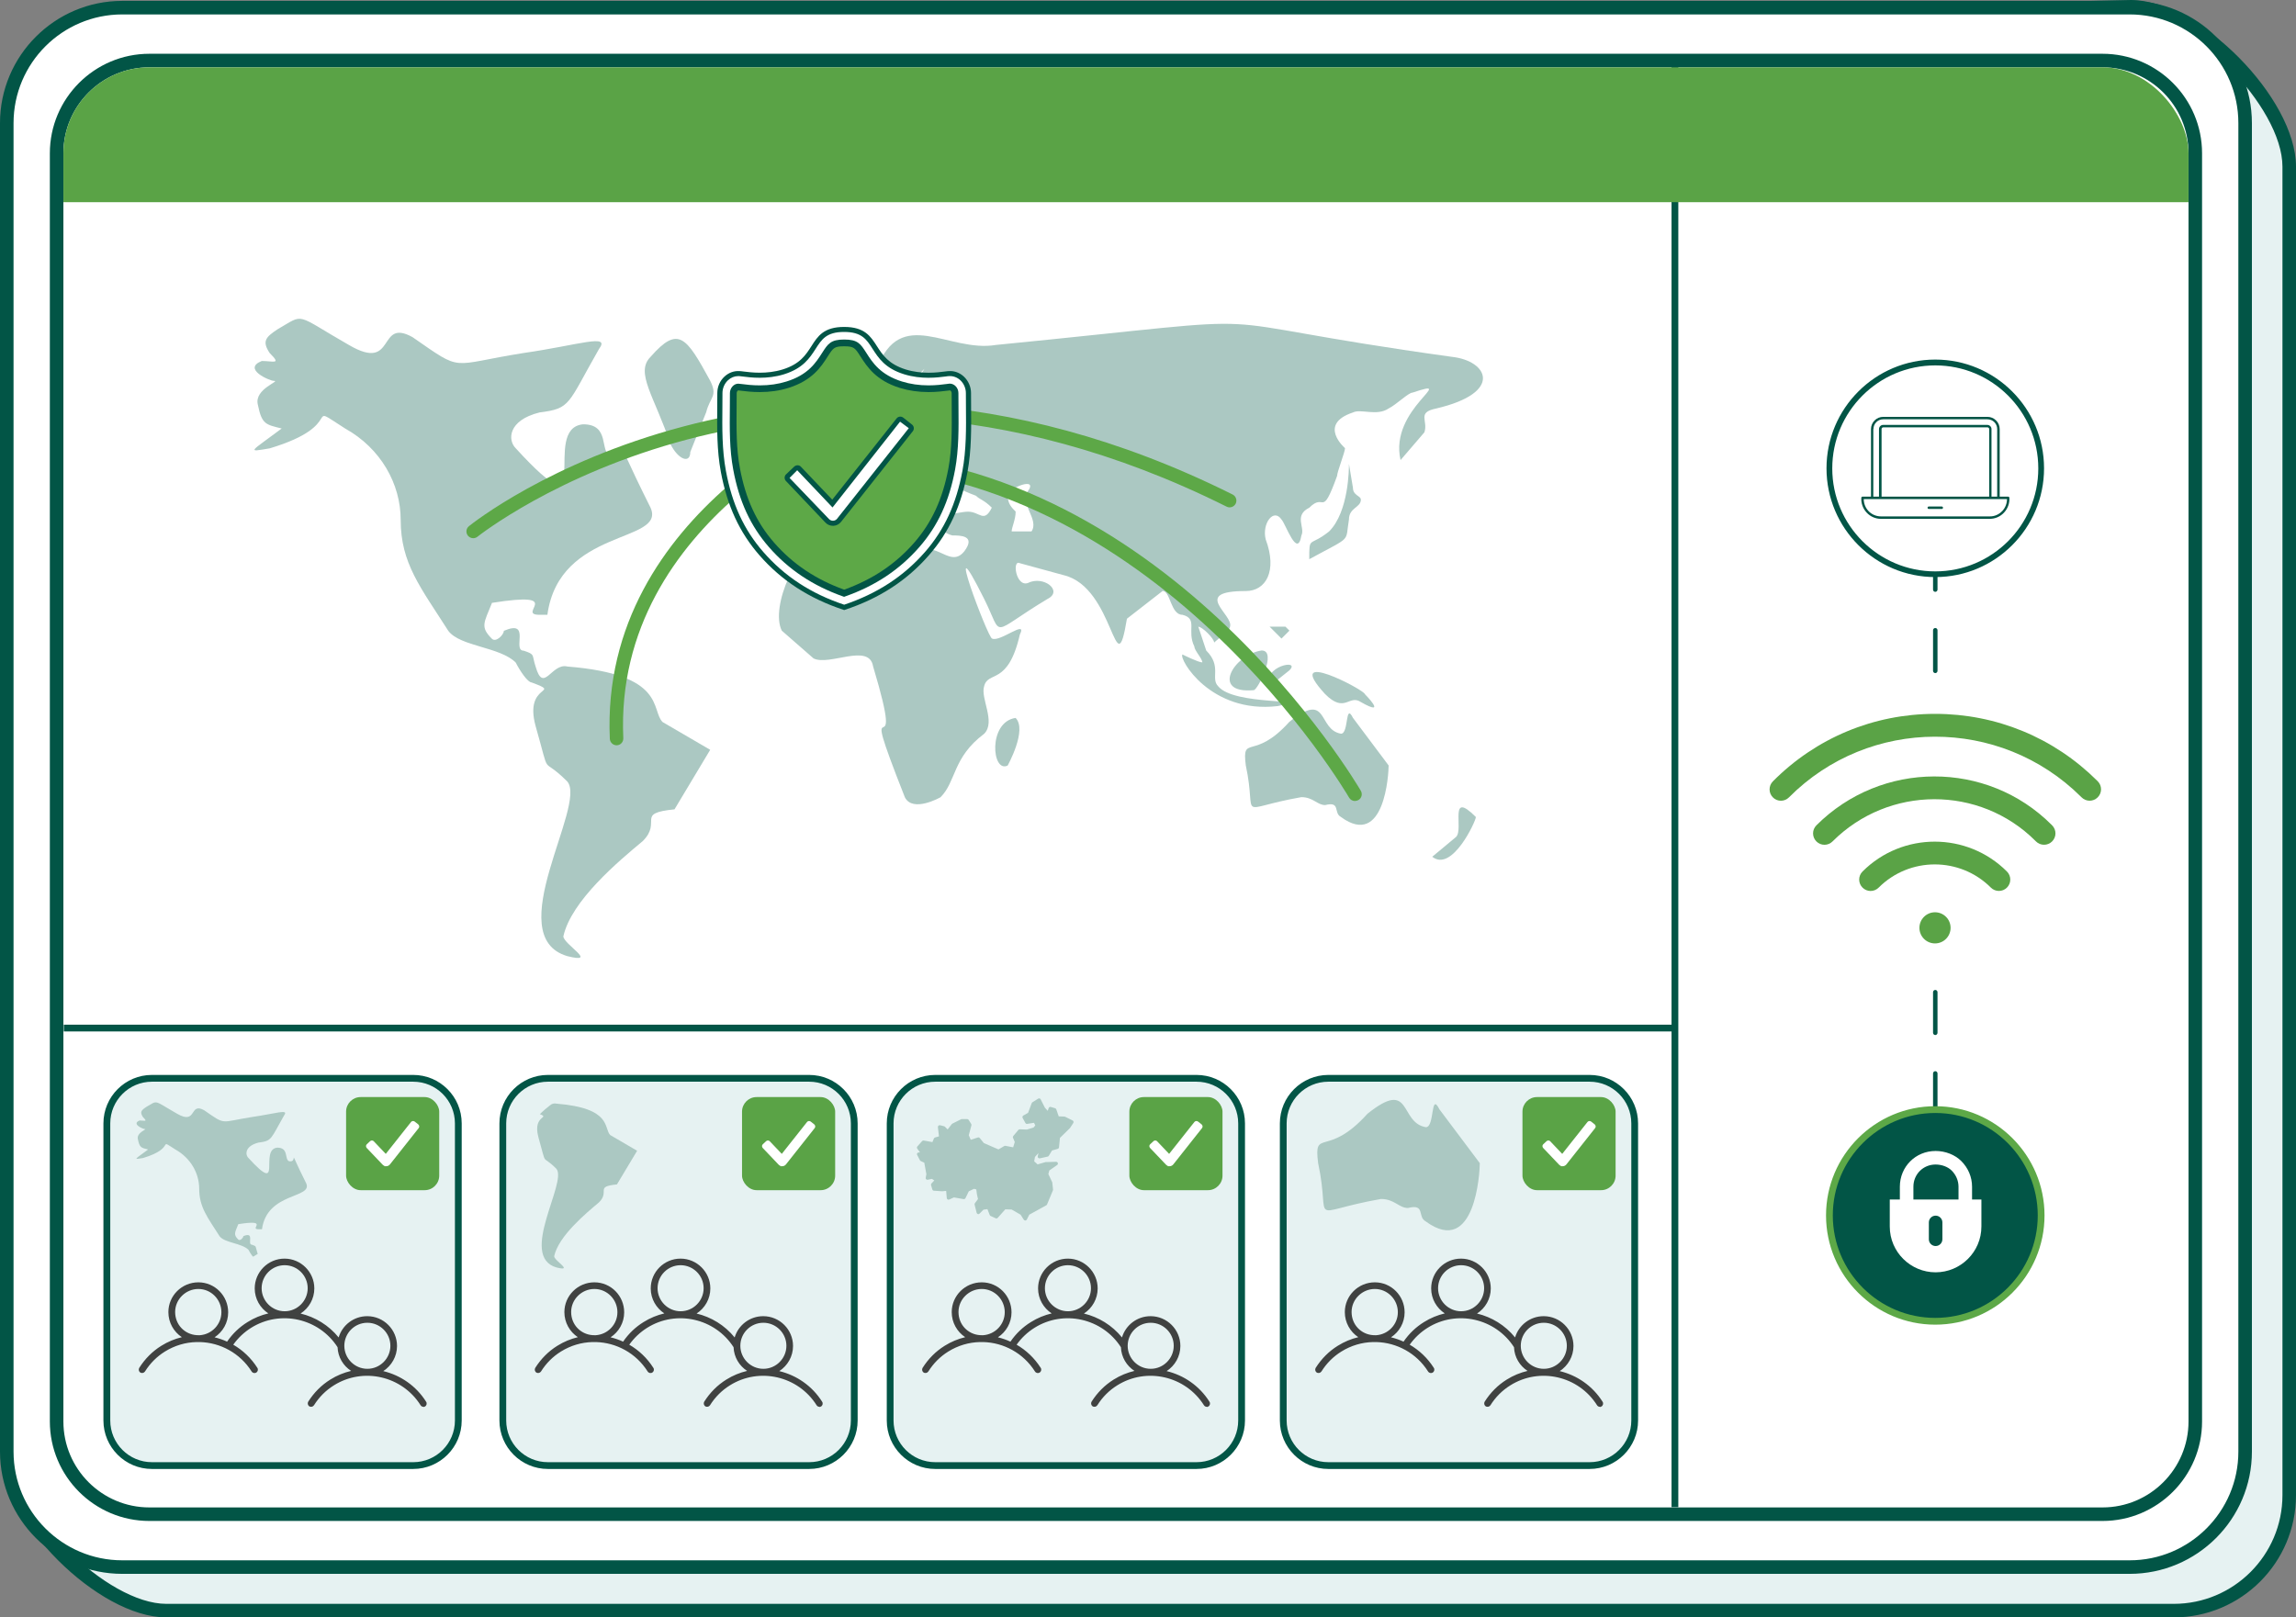 <?xml version="1.0" encoding="UTF-8"?> <svg xmlns="http://www.w3.org/2000/svg" xmlns:xlink="http://www.w3.org/1999/xlink" id="Layer_2" viewBox="0 0 339 238.85"><rect x="0" y="0" width="339" height="238.85" fill="#808080" stroke="none"/><defs><style>.cls-1{fill:none;}.cls-2{clip-path:url(#clippath);}.cls-3{fill:#025546;}.cls-4{fill:#e6f2f2;}.cls-5{fill:#fff;}.cls-6,.cls-7{fill:#abc8c2;}.cls-8{fill:#404241;}.cls-9{fill:#5aa346;}.cls-10{fill:#5da847;}.cls-11{clip-path:url(#clippath-1);}.cls-12{clip-path:url(#clippath-2);}.cls-7{fill-rule:evenodd;}</style><clipPath id="clippath"><rect class="cls-1" x="9.36" y="9.94" width="313.77" height="212.68" rx="12.7" ry="12.7"></rect></clipPath><clipPath id="clippath-1"><ellipse class="cls-1" cx="91.6" cy="175.33" rx="16.52" ry="15.56"></ellipse></clipPath><clipPath id="clippath-2"><ellipse class="cls-1" cx="28.69" cy="171.1" rx="17.16" ry="16.79"></ellipse></clipPath></defs><g id="Layer_1-2"><g><g><path class="cls-4" d="M320.95,237.85H24.56c-9.42,0-23.41-13.91-23.41-23.33L7.51,24.61C7.51,15.19,15.14,7.56,24.56,7.56L314.66,1c9.42,0,23.34,14.19,23.34,23.61V220.8c0,9.42-7.64,17.05-17.05,17.05Z"></path><path class="cls-3" d="M320.95,238.85H24.56c-10.04,0-24.41-14.33-24.41-24.33L6.51,24.58c0-9.92,8.1-18.02,18.05-18.02L314.63,0c10.03,0,24.37,14.49,24.37,24.61V220.8c0,9.96-8.1,18.05-18.05,18.05ZM314.66,2L24.58,8.56c-8.87,0-16.08,7.2-16.08,16.05L2.15,214.55c0,8.73,13.61,22.3,22.41,22.3H320.95c8.85,0,16.05-7.2,16.05-16.05V24.61c0-8.88-13.57-22.61-22.34-22.61Z"></path></g><g><rect class="cls-5" x="1" y="1.13" width="330.49" height="230.29" rx="17.05" ry="17.05"></rect><path class="cls-3" d="M314.44,232.42H18.05c-9.96,0-18.05-8.1-18.05-18.05V18.18C0,8.23,8.1,.13,18.05,.13H314.44c9.96,0,18.05,8.1,18.05,18.05V214.37c0,9.96-8.1,18.05-18.05,18.05ZM18.05,2.13C9.2,2.13,2,9.33,2,18.18V214.37c0,8.85,7.2,16.05,16.05,16.05H314.44c8.85,0,16.05-7.2,16.05-16.05V18.18c0-8.85-7.2-16.05-16.05-16.05H18.05Z"></path></g><g><rect class="cls-5" x="9.36" y="9.94" width="313.77" height="212.68" rx="12.7" ry="12.7"></rect><path class="cls-3" d="M310.43,9.94c7.01,0,12.7,5.69,12.7,12.7V209.91c0,7.01-5.69,12.7-12.7,12.7H22.06c-7.01,0-12.7-5.69-12.7-12.7V22.64c0-7.01,5.69-12.7,12.7-12.7H310.43m0-2H22.06c-8.11,0-14.7,6.59-14.7,14.7V209.91c0,8.11,6.59,14.7,14.7,14.7H310.43c8.11,0,14.7-6.59,14.7-14.7V22.64c0-8.11-6.59-14.7-14.7-14.7h0Z"></path></g><g><path class="cls-7" d="M72.62,89.03c11.13-1.76,3.52,1.76,7.03,1.76h1.17c1.76-12.89,17.58-10.55,15.23-15.82-7.03-14.06-2.34-7.03-5.86-7.62-1.76-.59,0-4.69-4.1-4.69-6.44,.59,2.34,16.99-9.96,3.52-1.17-1.17-1.17-4.1,3.52-5.27,4.69-.59,4.1-1.17,8.79-9.37,1.76-2.34-2.93-.59-11.13,.59-11.13,1.76-8.79,2.93-16.4-2.34-5.27-2.93-2.34,5.27-9.37,1.17-8.2-4.69-6.44-4.69-10.55-2.34-1.76,1.17-2.34,1.76-1.17,3.52,1.76,1.76,.59,1.17-1.17,1.17-2.93,1.17,1.17,2.93,1.76,2.93,1.17,0-2.93,1.17-2.34,3.52,.59,2.93,1.17,2.93,3.52,3.52-4.69,3.52-5.27,3.52-1.76,2.93,11.72-3.52,4.69-7.03,11.13-2.93,5.27,2.93,8.2,8.2,8.2,13.48,0,6.44,2.93,9.96,7.03,16.4,1.76,2.34,7.62,2.34,9.96,4.69,.59,1.17,1.76,2.93,2.34,2.93,4.69,1.76-1.17,0,.59,6.44,2.34,8.2,.59,4.1,4.69,8.2,2.93,3.52-9.96,22.85,0,25.78,4.69,1.17-.59-1.76-.59-2.93,1.17-5.27,8.2-11.13,11.72-14.06,2.93-2.93-1.17-4.1,4.69-4.69l5.27-8.79-7.03-4.1c-1.76-1.76,.59-7.03-14.06-8.2-2.34-.59-3.52,4.1-4.69,0-.59-1.76,0-1.76-1.76-2.34-1.76,0,1.17-4.69-2.93-2.93,0,.59-1.17,1.76-1.76,1.17-1.76-1.76-1.17-2.34,0-5.27h0Z"></path><path class="cls-7" d="M198,120.66c6.44,4.69,7.03-6.44,7.03-7.62l-5.27-7.03c-1.17-2.34-.59,2.34-1.76,2.34-3.52-.59-1.76-6.44-7.62-1.76-5.27,5.86-7.03,1.76-6.44,6.44,1.76,8.2-1.76,6.44,8.2,4.69,1.76,0,2.34,1.17,3.52,1.17,2.34-.59,1.17,1.17,2.34,1.76h0Z"></path><path class="cls-7" d="M186.28,96.06c-4.1,.59-7.62,6.44-1.17,5.86,.59,0,3.52-5.86,1.17-5.86Z"></path><path class="cls-7" d="M201.51,102.5c0-.59-12.3-7.03-5.86,0,2.93,2.93,3.52,0,5.27,1.17,4.1,2.34,.59-1.17,.59-1.17h0Z"></path><path class="cls-7" d="M199.17,68.52c0,.59,0,7.03-2.93,9.96-2.93,2.34-2.93,.59-2.93,4.1,6.44-3.52,5.27-2.34,5.86-5.86,0-1.76,1.76-1.76,1.76-2.93,0-.59-1.17-.59-1.17-1.76l-.59-3.52h0Z"></path><path class="cls-7" d="M217.92,120.66c-4.1-4.1-1.76,1.76-2.93,2.93l-3.52,2.93c2.93,2.34,6.44-5.27,6.44-5.86h0Z"></path><path class="cls-7" d="M124.76,61.49l-2.93-5.86c-.59,0-6.44,7.62-1.17,7.03l1.17,1.17,2.93-2.34Z"></path><path class="cls-7" d="M148.78,113.05s2.93-5.27,1.17-7.03c-4.1,.59-3.52,8.2-1.17,7.03Z"></path><path class="cls-7" d="M148.78,73.21c0-1.17,4.69-2.93,2.93-.59-1.17,1.76,1.76,4.1,.59,5.86h-2.93c0-.59,.59-1.76,.59-2.93-.59-.59-1.17-1.17-1.17-2.34h0Zm-9.37,0c1.17-2.34,0-1.76,4.69,0,.59,.59,1.17,.59,2.34,1.76-1.17,2.34-1.76,.59-3.52,.59s-5.86,1.76-3.52-2.34h0Zm-.59-14.06l.59,.59c-.59,.59-1.76,.59-2.34,1.17,0,.59,0,1.17,.59,1.76-4.1-1.17-1.17,4.69-7.03,2.34-1.17,0-1.76-4.69-2.34,.59l-2.34,1.76c-3.52,4.69-6.44-1.17-2.34,6.44-3.52,0-4.69-.59-4.1,1.76,0,3.52,1.76,4.1,3.52,2.93,.59,0,3.52-5.27,5.86-4.69,1.17,0,2.93,4.1,3.52,3.52,3.52-.59-4.1-5.27-1.17-4.69,4.1,1.17,2.93,4.1,4.1,5.27s1.17-1.17,1.76-1.17c1.17-.59,1.17,1.76,3.52,2.34,1.17,0,3.52,0,1.76,2.34-2.34,2.93-4.69-2.93-8.2,1.17l-3.52-2.34c-1.76-1.76,1.76-2.93-8.79-.59-4.1,.59-8.2,9.96-6.44,13.48l4.69,4.1c2.34,1.17,8.2-2.34,8.79,1.17,5.27,17.58-2.93,0,4.69,19.33,1.17,2.34,5.27,0,5.27,0,2.34-2.34,1.76-5.86,6.44-9.37,1.76-1.76-.59-5.27,0-7.03,.59-2.34,3.52,0,5.27-7.62,1.17-2.34-2.93,1.17-4.1,.59-.59,0-7.62-18.75-1.17-5.86,2.93,5.86,.59,5.27,9.37,0,2.34-1.17-.59-3.52-2.93-2.34-1.76,.59-2.34-3.52-1.17-2.93l6.44,1.76c7.62,1.76,7.62,16.99,9.37,6.44l5.27-4.1c1.17,0,1.17,3.52,2.93,3.52,2.34,.59,.59,2.34,1.76,4.69,0,.59,1.17,1.76,1.17,2.34-.59,0-2.93-1.17-2.93-1.17-.59,.59,4.1,8.79,14.06,7.62,5.86-1.17-6.44,0-8.79-2.93-1.17-1.17,.59-2.93-1.76-5.27l-1.17-3.52c.59,0,2.34,1.76,2.34,2.34,.59-.59,2.34-1.76,2.34-2.34,.59-1.76-5.86-5.27,2.34-5.27,2.93,0,4.69-2.93,2.93-7.62-.59-2.34,1.17-4.69,2.34-2.93,.59,.59,2.34,5.86,2.93,2.34,.59-1.17-1.17-2.93,1.17-4.1,2.34-2.34,1.76,1.76,4.1-4.69,0-.59,1.17-3.52,1.17-4.1,0,0-4.1-3.52,1.17-5.27,1.17-.59,3.52,.59,5.27-.59,1.17-.59,2.93-2.34,3.52-2.34,7.03-2.34-3.52,2.34-1.76,9.96l3.52-4.1c.59-1.76-1.17-2.93,1.76-3.52,9.96-2.34,7.62-7.03,2.34-7.62-42.18-5.86-19.92-6.44-67.37-1.76-7.03,1.17-14.06-5.86-17.58,3.52-1.76,4.1-2.93,0-2.93,6.44q.59,.59,1.17,.59c4.69-2.34,1.76,1.76,3.52,2.34,4.1,.59,2.34-6.44,2.34-6.44l2.93-2.93s-2.34,3.52,0,4.69c0,.59,1.76,0,2.34,0h0Z"></path><path class="cls-7" d="M104.26,60.9c.59-2.34,1.76-2.34,.59-4.69-3.52-6.44-4.69-8.2-8.79-3.52-2.34,2.34,.59,5.86,2.93,12.89,1.17,2.34,2.93,2.93,2.93,1.17l2.34-5.86h0Z"></path><path class="cls-7" d="M187.45,101.33c-1.17-2.93,4.69-4.1,2.93-2.34l-2.93,2.34Z"></path><path class="cls-7" d="M190.38,93.13l-1.17,1.17-1.76-1.76h2.34l.59,.59Z"></path></g><g><path class="cls-9" d="M301.8,124.75c-.43,0-.86-.16-1.19-.49l-.08-.08c-8.24-8.24-21.68-8.2-29.96,.08-.66,.66-1.72,.66-2.38,0-.66-.66-.66-1.72,0-2.38,9.59-9.59,25.17-9.63,34.72-.08l.08,.08c.66,.66,.66,1.72,0,2.38-.33,.33-.76,.49-1.19,.49Z"></path><path class="cls-9" d="M295.14,131.57c-.43,0-.86-.16-1.19-.49-4.57-4.57-12-4.57-16.57,0-.66,.66-1.72,.66-2.38,0-.66-.66-.66-1.72,0-2.38,5.88-5.88,15.44-5.88,21.32,0,.66,.66,.66,1.72,0,2.38-.33,.33-.76,.49-1.19,.49Z"></path><path class="cls-9" d="M262.95,118.25c-.43,0-.86-.16-1.18-.49-.66-.65-.66-1.72,0-2.38,6.37-6.41,14.86-9.95,23.91-9.96h.04c9.02,0,17.52,3.5,23.92,9.87l.08,.08c.66,.66,.66,1.72,0,2.38-.66,.66-1.72,.66-2.38,0l-.08-.08c-11.94-11.87-31.29-11.83-43.12,.08-.33,.33-.76,.5-1.19,.5Z"></path><circle class="cls-9" cx="285.7" cy="137.02" r="2.3"></circle></g><path class="cls-10" d="M69.87,79.48c-.29,0-.58-.13-.78-.37-.35-.43-.28-1.06,.15-1.41,.48-.39,11.95-9.5,31.67-14.72,18.18-4.81,47-6.97,81.09,10.05,.49,.25,.69,.85,.45,1.34-.25,.49-.85,.7-1.34,.45-33.48-16.72-61.76-14.63-79.59-9.93-19.34,5.1-30.91,14.28-31.02,14.37-.19,.15-.41,.22-.63,.22Z"></path><path class="cls-10" d="M91.04,110.06c-.53,0-.97-.42-1-.95-1.55-34.02,35.75-48.99,36.13-49.14,.52-.2,1.09,.05,1.29,.57,.2,.51-.05,1.09-.57,1.3-.36,.14-36.34,14.61-34.86,47.18,.02,.55-.4,1.02-.95,1.04-.02,0-.03,0-.05,0Z"></path><path class="cls-3" d="M285.74,183.28c-.18,0-.33-.15-.33-.33v-.43c0-.18,.15-.33,.33-.33s.33,.15,.33,.33v.43c0,.18-.15,.33-.33,.33Zm0-6.43c-.18,0-.33-.15-.33-.33v-6c0-.18,.15-.33,.33-.33s.33,.15,.33,.33v6c0,.18-.15,.33-.33,.33Zm0-12c-.18,0-.33-.15-.33-.33v-6c0-.18,.15-.33,.33-.33s.33,.15,.33,.33v6c0,.18-.15,.33-.33,.33Zm0-12c-.18,0-.33-.15-.33-.33v-6c0-.18,.15-.33,.33-.33s.33,.15,.33,.33v6c0,.18-.15,.33-.33,.33Z"></path><path class="cls-3" d="M285.74,99.4c-.18,0-.33-.15-.33-.33v-6c0-.18,.15-.33,.33-.33s.33,.15,.33,.33v6c0,.18-.15,.33-.33,.33Zm0-12c-.18,0-.33-.15-.33-.33v-6c0-.18,.15-.33,.33-.33s.33,.15,.33,.33v6c0,.18-.15,.33-.33,.33Zm0-12c-.18,0-.33-.15-.33-.33v-6c0-.18,.15-.33,.33-.33s.33,.15,.33,.33v6c0,.18-.15,.33-.33,.33Zm0-12c-.18,0-.33-.15-.33-.33v-.43c0-.18,.15-.33,.33-.33s.33,.15,.33,.33v.43c0,.18-.15,.33-.33,.33Z"></path><g><circle class="cls-5" cx="285.74" cy="69.16" r="15.63"></circle><path class="cls-3" d="M285.74,85.22c-8.85,0-16.06-7.2-16.06-16.06s7.2-16.06,16.06-16.06,16.06,7.2,16.06,16.06-7.2,16.06-16.06,16.06Zm0-31.26c-8.39,0-15.21,6.82-15.21,15.21s6.82,15.21,15.21,15.21,15.21-6.82,15.21-15.21-6.82-15.21-15.21-15.21Z"></path></g><g><g><circle class="cls-3" cx="285.74" cy="179.49" r="15.63"></circle><path class="cls-10" d="M285.74,195.62c-8.9,0-16.13-7.24-16.13-16.13s7.24-16.13,16.13-16.13,16.13,7.24,16.13,16.13-7.24,16.13-16.13,16.13Zm0-31.26c-8.34,0-15.13,6.79-15.13,15.13s6.79,15.13,15.13,15.13,15.13-6.79,15.13-15.13-6.79-15.13-15.13-15.13Z"></path></g><path class="cls-5" d="M290.17,180.53h-8.66c-.55,0-1-.45-1-1v-4.28c0-2.96,2.32-5.28,5.28-5.28,1.44,0,2.86,.56,3.79,1.49,1.02,1.02,1.59,2.37,1.59,3.79v4.28c0,.55-.45,1-1,1Zm-7.66-2h6.66v-3.28c0-.89-.36-1.73-1-2.38-.56-.56-1.47-.9-2.38-.9-1.84,0-3.28,1.44-3.28,3.28v3.28Z"></path><path id="Path" class="cls-5" d="M285.79,187.89c-3.68,0-6.77-2.98-6.77-6.77v-3.98h13.53v3.98c0,3.78-3.08,6.77-6.77,6.77Z"></path><path class="cls-3" d="M285.79,184.01c-.55,0-1-.45-1-1v-2.49c0-.55,.45-1,1-1s1,.45,1,1v2.49c0,.55-.45,1-1,1Z"></path></g><g><path class="cls-3" d="M293.44,61.56h-15.39c-.48,0-.94,.19-1.27,.53-.34,.34-.53,.8-.53,1.27v9.98h-1.25c-.09,0-.17,.07-.18,.17-.05,.81,.24,1.61,.8,2.2,.54,.58,1.3,.91,2.09,.91h16.08c.79,0,1.55-.33,2.09-.91,.56-.59,.85-1.39,.8-2.2,0-.09-.08-.17-.18-.17h-1.25v-9.98c0-.48-.19-.94-.53-1.27-.34-.34-.8-.53-1.27-.53h0Zm-16.83,1.8c0-.38,.15-.75,.42-1.02,.27-.27,.64-.42,1.02-.42h15.39c.38,0,.75,.15,1.02,.42,.27,.27,.42,.64,.42,1.02v9.98h-.84v-9.98c0-.16-.06-.31-.18-.43-.11-.11-.27-.18-.43-.18h-15.39c-.16,0-.31,.06-.43,.18-.11,.11-.18,.27-.18,.43v9.98h-.84v-9.98Zm1.2,9.98v-9.98c0-.14,.11-.25,.25-.25h15.39c.14,0,.25,.11,.25,.25v9.98h-15.88Zm17.81,2.13c-.47,.51-1.14,.8-1.83,.79,0,0,0,0-.01,0h-16.07c-.69,0-1.36-.29-1.83-.79-.45-.48-.7-1.11-.7-1.77h21.15c0,.66-.25,1.29-.7,1.77h0Z"></path><path class="cls-3" d="M286.7,74.8h-1.92c-.1,0-.18,.08-.18,.18s.08,.18,.18,.18h1.92c.1,0,.18-.08,.18-.18s-.08-.18-.18-.18Z"></path></g><rect class="cls-3" x="9.42" y="151.32" width="238.09" height="1"></rect><rect class="cls-3" x="246.8" y="9.9" width="1" height="212.67"></rect><g class="cls-2"><rect class="cls-9" x="7.56" y="7.66" width="317.44" height="22.2"></rect></g><path class="cls-10" d="M200.06,118.29c-.35,0-.68-.18-.87-.5-.28-.49-28.7-49.01-76.04-49.01-.17,0-.34,0-.52,0h0c-.55,0-1-.44-1-.99,0-.55,.44-1,.99-1.01,48.89-.37,78.02,49.51,78.31,50.01,.27,.48,.11,1.09-.37,1.36-.16,.09-.33,.13-.5,.13Z"></path><g><g><path class="cls-5" d="M140.13,55.18c-.79,.05-3.56,.67-6.51-.25-5.61-1.75-3.59-6.26-8.97-6.26s-3.35,4.51-8.97,6.26c-2.95,.92-5.72,.3-6.51,.25-1.58-.1-2.87,1.28-2.87,2.87,0,3.87-.19,7.75,.52,11.57,.85,4.6,2.53,8.62,5.61,12.15,3.34,3.82,7.44,6.36,12.22,7.94,4.78-1.58,8.88-4.12,12.22-7.94,3.08-3.53,4.76-7.55,5.61-12.15,.71-3.82,.52-7.7,.52-11.57,0-1.58-1.29-2.96-2.87-2.87Z"></path><path class="cls-3" d="M124.64,90.09l-.12-.04c-5.07-1.68-9.12-4.31-12.39-8.05-2.95-3.38-4.76-7.3-5.7-12.32-.59-3.18-.56-6.44-.53-9.59,0-.68,.01-1.37,.01-2.05,0-.92,.38-1.8,1.05-2.42,.62-.58,1.4-.87,2.22-.82,.14,0,.33,.03,.58,.06,1.11,.14,3.42,.44,5.8-.3,2.55-.79,3.41-2.14,4.25-3.45,.93-1.46,1.81-2.83,4.83-2.83s3.9,1.38,4.83,2.83c.84,1.3,1.7,2.65,4.25,3.45,2.38,.74,4.69,.45,5.8,.3,.25-.03,.44-.06,.58-.06h0c.81-.05,1.6,.24,2.22,.82,.66,.62,1.05,1.51,1.05,2.42,0,.68,0,1.36,.01,2.04,.03,3.15,.06,6.41-.53,9.6-.93,5.03-2.74,8.94-5.7,12.32-3.26,3.74-7.32,6.37-12.39,8.05l-.12,.04Zm-15.64-34.55c-.56,0-1.09,.22-1.52,.62-.51,.48-.81,1.17-.81,1.88s0,1.37-.01,2.05c-.03,3.12-.06,6.34,.52,9.45,.91,4.89,2.66,8.69,5.52,11.97,3.15,3.61,7.05,6.16,11.94,7.79,4.88-1.64,8.79-4.19,11.94-7.79,2.86-3.28,4.61-7.08,5.52-11.97,.58-3.11,.55-6.33,.52-9.45,0-.68-.01-1.37-.01-2.05s-.29-1.39-.81-1.88c-.46-.43-1.05-.65-1.66-.62h0c-.13,0-.31,.03-.53,.06-1.16,.15-3.58,.46-6.12-.33-2.81-.87-3.79-2.41-4.66-3.76-.89-1.39-1.59-2.49-4.2-2.49s-3.31,1.1-4.2,2.49c-.87,1.35-1.85,2.88-4.66,3.76-2.54,.79-4.96,.48-6.12,.33-.22-.03-.4-.05-.53-.06-.04,0-.09,0-.13,0Z"></path></g><g><path class="cls-10" d="M124.64,87.61c-4.37-1.55-7.88-3.89-10.73-7.15-2.66-3.05-4.3-6.61-5.15-11.21-.55-2.96-.52-5.96-.5-9.14,0-.68,.01-1.37,.01-2.07,0-.46,.35-.89,.73-.89,.01,0,.02,0,.04,0,.07,0,.26,.03,.43,.05,.62,.08,1.57,.2,2.72,.2,1.45,0,2.82-.2,4.08-.59,3.37-1.05,4.62-3,5.53-4.43,.84-1.31,1.12-1.75,2.85-1.75s2.01,.44,2.85,1.75c.91,1.42,2.16,3.38,5.53,4.43,1.26,.39,2.63,.59,4.08,.59,1.15,0,2.09-.12,2.72-.2,.17-.02,.36-.05,.43-.05,.01,0,.02,0,.04,0,.37,0,.73,.43,.73,.89,0,.69,0,1.39,.01,2.07,.03,3.18,.05,6.19-.5,9.14-.85,4.6-2.49,8.16-5.15,11.21-2.84,3.26-6.36,5.6-10.73,7.15h0Z"></path><path class="cls-3" d="M124.64,88.14l-.17-.06c-4.45-1.58-8.03-3.96-10.94-7.29-2.72-3.12-4.4-6.76-5.27-11.44-.56-3.01-.53-6.03-.5-9.24,0-.74,.01-1.4,.01-2.06,0-.74,.57-1.39,1.23-1.39,.13,0,.31,.03,.48,.05,.67,.09,1.6,.2,2.71,.2,1.4,0,2.72-.19,3.93-.57,3.2-.99,4.34-2.78,5.26-4.22,.87-1.36,1.27-1.98,3.27-1.98s2.4,.62,3.27,1.98c.92,1.44,2.06,3.22,5.26,4.22,1.21,.38,2.53,.57,3.93,.57,1.11,0,2.03-.12,2.64-.2,.23-.03,.41-.05,.47-.06h0c.72,0,1.29,.65,1.29,1.39,0,.69,0,1.39,.01,2.06,.03,3.21,.05,6.24-.5,9.24-.87,4.69-2.55,8.32-5.27,11.44-2.91,3.33-6.48,5.72-10.94,7.29l-.17,.06Zm-15.64-30.49c-.06,0-.23,.17-.23,.39,0,.66,0,1.33-.01,1.98-.03,3.24-.06,6.23,.49,9.14,.84,4.5,2.44,7.99,5.04,10.97,2.76,3.16,6.14,5.43,10.35,6.95,4.21-1.52,7.6-3.79,10.35-6.95,2.6-2.98,4.2-6.47,5.04-10.97,.54-2.91,.51-5.89,.49-9.05,0-.68-.01-1.38-.01-2.07,0-.22-.17-.38-.23-.39-.06,0-.21,.02-.35,.04-.7,.09-1.66,.21-2.83,.21-1.5,0-2.92-.21-4.23-.61-3.54-1.1-4.85-3.14-5.81-4.63-.82-1.29-.97-1.52-2.43-1.52s-1.6,.23-2.43,1.52c-.95,1.49-2.26,3.53-5.8,4.63-1.31,.41-2.73,.61-4.23,.61-1.17,0-2.13-.12-2.77-.2-.21-.03-.35-.05-.41-.05Z"></path></g><g><path class="cls-5" d="M122.98,77.27c-.32,0-.62-.13-.84-.36l-5.83-6.14c-.13-.13-.12-.34,.01-.47l1.2-1.14c.13-.13,.34-.12,.47,.01l4.92,5.18,9.77-12.34c.11-.14,.32-.17,.46-.05l1.29,1.02c.14,.11,.17,.32,.05,.46l-10.59,13.38c-.21,.26-.52,.42-.85,.44-.02,0-.03,0-.05,0h0Z"></path><path class="cls-3" d="M123.04,77.65h-.06c-.42,0-.82-.17-1.11-.48l-5.83-6.14c-.13-.14-.2-.32-.19-.5,0-.19,.08-.36,.22-.49l1.2-1.14c.14-.13,.32-.19,.5-.19,.19,0,.36,.08,.49,.22l4.62,4.86,9.5-12c.12-.15,.29-.24,.47-.26,.19-.02,.37,.03,.52,.15l1.29,1.02c.15,.12,.24,.29,.26,.47,.02,.19-.03,.37-.15,.52l-10.59,13.38c-.28,.35-.69,.56-1.13,.58h0Zm-5.33-8.21l-1.13,1.14,5.83,6.08c.15,.15,.35,.24,.57,.24h.02c.24,0,.45-.12,.59-.29l10.59-13.38-1.29-.96-9.97,12.67-5.21-5.49Z"></path></g></g><g><rect class="cls-4" x="15.77" y="159.23" width="51.9" height="57.19" rx="6.66" ry="6.66"></rect><path class="cls-3" d="M61.01,216.93H22.43c-3.95,0-7.16-3.21-7.16-7.16v-43.87c0-3.95,3.21-7.16,7.16-7.16H61.01c3.95,0,7.16,3.21,7.16,7.16v43.87c0,3.95-3.21,7.16-7.16,7.16Zm-38.57-57.19c-3.4,0-6.16,2.76-6.16,6.16v43.87c0,3.4,2.76,6.16,6.16,6.16H61.01c3.4,0,6.16-2.76,6.16-6.16v-43.87c0-3.4-2.76-6.16-6.16-6.16H22.43Z"></path></g><g><rect class="cls-4" x="74.23" y="159.23" width="51.9" height="57.19" rx="6.66" ry="6.66"></rect><path class="cls-3" d="M119.47,216.93h-38.57c-3.95,0-7.16-3.21-7.16-7.16v-43.87c0-3.95,3.21-7.16,7.16-7.16h38.57c3.95,0,7.16,3.21,7.16,7.16v43.87c0,3.95-3.21,7.16-7.16,7.16Zm-38.57-57.19c-3.4,0-6.16,2.76-6.16,6.16v43.87c0,3.4,2.76,6.16,6.16,6.16h38.57c3.4,0,6.16-2.76,6.16-6.16v-43.87c0-3.4-2.76-6.16-6.16-6.16h-38.57Z"></path></g><g><rect class="cls-4" x="131.43" y="159.23" width="51.9" height="57.19" rx="6.66" ry="6.66"></rect><path class="cls-3" d="M176.66,216.93h-38.57c-3.95,0-7.16-3.21-7.16-7.16v-43.87c0-3.95,3.21-7.16,7.16-7.16h38.57c3.95,0,7.16,3.21,7.16,7.16v43.87c0,3.95-3.21,7.16-7.16,7.16Zm-38.57-57.19c-3.4,0-6.16,2.76-6.16,6.16v43.87c0,3.4,2.76,6.16,6.16,6.16h38.57c3.4,0,6.16-2.76,6.16-6.16v-43.87c0-3.4-2.76-6.16-6.16-6.16h-38.57Z"></path></g><g><rect class="cls-4" x="189.47" y="159.23" width="51.9" height="57.19" rx="6.66" ry="6.66"></rect><path class="cls-3" d="M234.7,216.93h-38.57c-3.95,0-7.16-3.21-7.16-7.16v-43.87c0-3.95,3.21-7.16,7.16-7.16h38.57c3.95,0,7.16,3.21,7.16,7.16v43.87c0,3.95-3.21,7.16-7.16,7.16Zm-38.57-57.19c-3.4,0-6.16,2.76-6.16,6.16v43.87c0,3.4,2.76,6.16,6.16,6.16h38.57c3.4,0,6.16-2.76,6.16-6.16v-43.87c0-3.4-2.76-6.16-6.16-6.16h-38.57Z"></path></g><path class="cls-8" d="M62.52,207.75c-.17,0-.33-.08-.42-.23-2.73-4.33-8.47-5.65-12.8-2.94-1.19,.74-2.18,1.73-2.94,2.94-.15,.23-.46,.3-.69,.16-.23-.15-.3-.46-.16-.69,.85-1.34,1.94-2.44,3.26-3.26,.97-.61,2.01-1.03,3.07-1.28-1.16-.75-1.94-2.03-2-3.5-2.74-4.27-8.44-5.56-12.75-2.87-1.04,.65-1.93,1.49-2.65,2.5,1.4,.81,2.63,1.96,3.56,3.42,.15,.23,.08,.54-.16,.69-.23,.15-.54,.08-.69-.16-1.72-2.72-4.63-4.26-7.63-4.34-.17,0-.35,0-.52,0-1.6,.04-3.2,.5-4.65,1.4-1.19,.74-2.18,1.73-2.94,2.94-.15,.23-.46,.3-.69,.16-.23-.15-.3-.46-.16-.69,.85-1.34,1.94-2.44,3.26-3.26,.96-.6,1.98-1.02,3.03-1.27-1.2-.79-1.99-2.16-1.99-3.7,0-2.43,1.99-4.4,4.43-4.4s4.4,1.99,4.4,4.43c0,1.54-.8,2.9-2.01,3.69,.63,.15,1.26,.37,1.85,.64,.81-1.18,1.82-2.15,3.02-2.89,.97-.61,2.01-1.03,3.07-1.28-1.21-.79-2.01-2.15-2.01-3.69,0-2.43,1.98-4.4,4.4-4.4s4.4,1.98,4.4,4.4c0,1.55-.81,2.92-2.03,3.71,2.16,.52,4.15,1.72,5.62,3.53,.54-1.82,2.23-3.14,4.22-3.14,2.43,0,4.4,1.98,4.4,4.4,0,1.55-.81,2.92-2.03,3.71,2.53,.61,4.84,2.16,6.33,4.53,.15,.23,.08,.54-.16,.69-.08,.05-.17,.08-.27,.08Zm-8.28-12.41c-1.88,0-3.4,1.53-3.4,3.4s1.53,3.4,3.4,3.4,3.4-1.53,3.4-3.4-1.53-3.4-3.4-3.4Zm-25,1.84c.08,0,.17,0,.25,0,1.79-.12,3.2-1.6,3.2-3.4,0-1.89-1.53-3.43-3.4-3.43s-3.43,1.53-3.43,3.4,1.4,3.3,3.17,3.42c.07,0,.15,0,.22,0Zm12.79-10.34c-1.88,0-3.4,1.53-3.4,3.4s1.53,3.4,3.4,3.4,3.4-1.53,3.4-3.4-1.53-3.4-3.4-3.4Z"></path><path class="cls-8" d="M120.99,207.75c-.17,0-.33-.08-.42-.23-2.73-4.33-8.47-5.65-12.8-2.94-1.19,.74-2.18,1.73-2.94,2.94-.15,.23-.46,.3-.69,.16-.23-.15-.3-.46-.16-.69,.85-1.34,1.94-2.44,3.26-3.26,.97-.61,2.01-1.03,3.07-1.28-1.16-.75-1.94-2.03-2-3.5-2.74-4.27-8.45-5.56-12.75-2.87-1.04,.65-1.93,1.49-2.65,2.5,1.4,.81,2.63,1.96,3.56,3.42,.15,.23,.08,.54-.16,.69-.23,.15-.54,.08-.69-.16-1.72-2.72-4.63-4.26-7.63-4.34-.17,0-.35,0-.52,0-1.6,.04-3.2,.5-4.65,1.4-1.19,.74-2.18,1.73-2.94,2.94-.15,.23-.46,.3-.69,.16-.23-.15-.3-.46-.16-.69,.85-1.34,1.94-2.44,3.26-3.26,.96-.6,1.98-1.02,3.03-1.27-1.2-.79-1.99-2.16-1.99-3.7,0-2.43,1.99-4.4,4.43-4.4s4.4,1.99,4.4,4.43c0,1.54-.8,2.9-2.01,3.69,.63,.15,1.26,.37,1.85,.64,.81-1.18,1.82-2.15,3.02-2.89,.97-.61,2.01-1.03,3.07-1.28-1.21-.79-2.01-2.15-2.01-3.69,0-2.43,1.98-4.4,4.4-4.4s4.4,1.98,4.4,4.4c0,1.55-.81,2.92-2.03,3.71,2.16,.52,4.15,1.72,5.62,3.53,.54-1.82,2.23-3.14,4.22-3.14,2.43,0,4.4,1.98,4.4,4.4,0,1.55-.81,2.92-2.03,3.71,2.53,.61,4.84,2.16,6.33,4.53,.15,.23,.08,.54-.16,.69-.08,.05-.17,.08-.27,.08Zm-8.28-12.41c-1.88,0-3.4,1.53-3.4,3.4s1.53,3.4,3.4,3.4,3.4-1.53,3.4-3.4-1.53-3.4-3.4-3.4Zm-25,1.84c.08,0,.17,0,.25,0,1.79-.12,3.2-1.6,3.2-3.4,0-1.89-1.53-3.43-3.4-3.43s-3.43,1.53-3.43,3.4,1.4,3.3,3.17,3.42c.07,0,.15,0,.22,0Zm12.78-10.34c-1.88,0-3.4,1.53-3.4,3.4s1.53,3.4,3.4,3.4,3.4-1.53,3.4-3.4-1.53-3.4-3.4-3.4Z"></path><path class="cls-8" d="M178.18,207.75c-.17,0-.33-.08-.42-.23-2.73-4.33-8.47-5.65-12.8-2.94-1.19,.74-2.18,1.73-2.94,2.94-.15,.23-.46,.3-.69,.16-.23-.15-.3-.46-.16-.69,.85-1.34,1.94-2.44,3.26-3.26,.97-.61,2.01-1.03,3.07-1.28-1.16-.75-1.94-2.03-2-3.5-2.74-4.27-8.45-5.56-12.75-2.87-1.04,.65-1.93,1.49-2.65,2.5,1.4,.81,2.63,1.96,3.56,3.42,.15,.23,.08,.54-.16,.69-.23,.15-.54,.08-.69-.16-1.72-2.72-4.63-4.26-7.63-4.34-.17,0-.35,0-.52,0-1.6,.04-3.2,.5-4.65,1.4-1.19,.74-2.18,1.73-2.94,2.94-.15,.23-.46,.3-.69,.16-.23-.15-.3-.46-.16-.69,.85-1.34,1.94-2.44,3.26-3.26,.96-.6,1.98-1.02,3.03-1.27-1.2-.79-1.99-2.16-1.99-3.7,0-2.43,1.99-4.4,4.43-4.4s4.4,1.99,4.4,4.43c0,1.54-.8,2.9-2.01,3.69,.63,.15,1.26,.37,1.85,.64,.81-1.18,1.82-2.15,3.02-2.89,.97-.61,2.01-1.03,3.07-1.28-1.21-.79-2.01-2.15-2.01-3.69,0-2.43,1.98-4.4,4.4-4.4s4.4,1.98,4.4,4.4c0,1.55-.81,2.92-2.03,3.71,2.16,.52,4.15,1.72,5.62,3.53,.54-1.82,2.23-3.14,4.22-3.14,2.43,0,4.4,1.98,4.4,4.4,0,1.55-.81,2.92-2.03,3.71,2.53,.61,4.84,2.16,6.33,4.53,.15,.23,.08,.54-.16,.69-.08,.05-.17,.08-.27,.08Zm-8.28-12.41c-1.88,0-3.4,1.53-3.4,3.4s1.53,3.4,3.4,3.4,3.4-1.53,3.4-3.4-1.53-3.4-3.4-3.4Zm-25,1.84c.08,0,.17,0,.25,0,1.79-.12,3.2-1.6,3.2-3.4,0-1.89-1.53-3.43-3.4-3.43s-3.43,1.53-3.43,3.4,1.4,3.3,3.17,3.42c.07,0,.15,0,.22,0Zm12.78-10.34c-1.88,0-3.4,1.53-3.4,3.4s1.53,3.4,3.4,3.4,3.4-1.53,3.4-3.4-1.53-3.4-3.4-3.4Z"></path><path class="cls-8" d="M236.22,207.75c-.17,0-.33-.08-.42-.23-2.73-4.33-8.47-5.65-12.8-2.94-1.19,.74-2.18,1.73-2.94,2.94-.15,.23-.46,.3-.69,.16-.23-.15-.3-.46-.16-.69,.85-1.34,1.94-2.44,3.26-3.26,.97-.61,2.01-1.03,3.07-1.28-1.16-.75-1.94-2.03-2-3.5-2.74-4.27-8.45-5.56-12.75-2.87-1.04,.65-1.93,1.49-2.65,2.5,1.4,.81,2.63,1.96,3.56,3.42,.15,.23,.08,.54-.16,.69-.23,.15-.54,.08-.69-.16-1.72-2.72-4.63-4.26-7.63-4.34-.17,0-.35,0-.52,0-1.6,.04-3.2,.5-4.65,1.4-1.19,.74-2.18,1.73-2.94,2.94-.15,.23-.46,.3-.69,.16-.23-.15-.3-.46-.16-.69,.85-1.34,1.94-2.44,3.26-3.26,.96-.6,1.98-1.02,3.03-1.27-1.2-.79-1.99-2.16-1.99-3.7,0-2.43,1.99-4.4,4.43-4.4s4.4,1.99,4.4,4.43c0,1.54-.8,2.9-2.01,3.69,.63,.15,1.26,.37,1.85,.64,.81-1.18,1.82-2.15,3.02-2.89,.97-.61,2.01-1.03,3.07-1.28-1.21-.79-2.01-2.15-2.01-3.69,0-2.43,1.98-4.4,4.4-4.4s4.4,1.98,4.4,4.4c0,1.55-.81,2.92-2.03,3.71,2.16,.52,4.15,1.72,5.62,3.53,.54-1.82,2.23-3.14,4.22-3.14,2.43,0,4.4,1.98,4.4,4.4,0,1.55-.81,2.92-2.03,3.71,2.53,.61,4.84,2.16,6.33,4.53,.15,.23,.08,.54-.16,.69-.08,.05-.17,.08-.27,.08Zm-8.28-12.41c-1.88,0-3.4,1.53-3.4,3.4s1.53,3.4,3.4,3.4,3.4-1.53,3.4-3.4-1.53-3.4-3.4-3.4Zm-25,1.84c.08,0,.17,0,.25,0,1.79-.12,3.2-1.6,3.2-3.4,0-1.89-1.53-3.43-3.4-3.43s-3.43,1.53-3.43,3.4,1.4,3.3,3.17,3.42c.07,0,.15,0,.22,0Zm12.79-10.34c-1.88,0-3.4,1.53-3.4,3.4s1.53,3.4,3.4,3.4,3.4-1.53,3.4-3.4-1.53-3.4-3.4-3.4Z"></path><path class="cls-7" d="M210.53,180.39c7.29,5.3,7.96-7.29,7.96-8.62l-5.97-7.96c-1.33-2.65-.66,2.65-1.99,2.65-3.98-.66-1.99-7.29-8.62-1.99-5.97,6.63-7.96,1.99-7.29,7.29,1.99,9.28-1.99,7.29,9.28,5.3,1.99,0,2.65,1.33,3.98,1.33,2.65-.66,1.33,1.33,2.65,1.99h0Z"></path><g class="cls-11"><path class="cls-7" d="M75.85,157.68c6.29-.99,1.99,.99,3.97,.99h.66c.99-7.28,9.93-5.96,8.61-8.94-3.97-7.95-1.32-3.97-3.31-4.31-.99-.33,0-2.65-2.32-2.65-3.64,.33,1.32,9.6-5.63,1.99-.66-.66-.66-2.32,1.99-2.98,2.65-.33,2.32-.66,4.97-5.3,.99-1.32-1.66-.33-6.29,.33-6.29,.99-4.97,1.66-9.27-1.32-2.98-1.66-1.32,2.98-5.3,.66-4.64-2.65-3.64-2.65-5.96-1.32-.99,.66-1.32,.99-.66,1.99,.99,.99,.33,.66-.66,.66-1.66,.66,.66,1.66,.99,1.66,.66,0-1.66,.66-1.32,1.99,.33,1.66,.66,1.66,1.99,1.99-2.65,1.99-2.98,1.99-.99,1.66,6.62-1.99,2.65-3.97,6.29-1.66,2.98,1.66,4.64,4.64,4.64,7.62,0,3.64,1.66,5.63,3.97,9.27,.99,1.32,4.31,1.32,5.63,2.65,.33,.66,.99,1.66,1.32,1.66,2.65,.99-.66,0,.33,3.64,1.32,4.64,.33,2.32,2.65,4.64,1.66,1.99-5.63,12.91,0,14.57,2.65,.66-.33-.99-.33-1.66,.66-2.98,4.64-6.29,6.62-7.95,1.66-1.66-.66-2.32,2.65-2.65l2.98-4.97-3.97-2.32c-.99-.99,.33-3.97-7.95-4.64-1.32-.33-1.99,2.32-2.65,0-.33-.99,0-.99-.99-1.32-.99,0,.66-2.65-1.66-1.66,0,.33-.66,.99-.99,.66-.99-.99-.66-1.32,0-2.98h0Z"></path></g><g class="cls-12"><path class="cls-7" d="M35.17,180.78c4.77-.75,1.51,.75,3.01,.75h.5c.75-5.52,7.53-4.52,6.53-6.78-3.01-6.03-1-3.01-2.51-3.26-.75-.25,0-2.01-1.76-2.01-2.76,.25,1,7.28-4.27,1.51-.5-.5-.5-1.76,1.51-2.26,2.01-.25,1.76-.5,3.77-4.02,.75-1-1.26-.25-4.77,.25-4.77,.75-3.77,1.26-7.03-1-2.26-1.26-1,2.26-4.02,.5-3.52-2.01-2.76-2.01-4.52-1-.75,.5-1,.75-.5,1.51,.75,.75,.25,.5-.5,.5-1.26,.5,.5,1.26,.75,1.26,.5,0-1.26,.5-1,1.51,.25,1.26,.5,1.26,1.51,1.51-2.01,1.51-2.26,1.51-.75,1.26,5.02-1.51,2.01-3.01,4.77-1.26,2.26,1.26,3.52,3.52,3.52,5.78,0,2.76,1.26,4.27,3.01,7.03,.75,1,3.26,1,4.27,2.01,.25,.5,.75,1.26,1,1.26,2.01,.75-.5,0,.25,2.76,1,3.52,.25,1.76,2.01,3.52,1.26,1.51-4.27,9.79,0,11.05,2.01,.5-.25-.75-.25-1.26,.5-2.26,3.52-4.77,5.02-6.03,1.26-1.26-.5-1.76,2.01-2.01l2.26-3.77-3.01-1.76c-.75-.75,.25-3.01-6.03-3.52-1-.25-1.51,1.76-2.01,0-.25-.75,0-.75-.75-1-.75,0,.5-2.01-1.26-1.26,0,.25-.5,.75-.75,.5-.75-.75-.5-1,0-2.26h0Z"></path></g><path class="cls-6" d="M158.4,165.48l-1.13-.56s-.07-.03-.11-.03l-.84-.03-.36-1.04c-.03-.08-.09-.14-.17-.16l-.64-.19c-.14-.04-.27,.04-.32,.17l-.13,.4-.43-.47-.62-1.23c-.03-.06-.09-.11-.16-.13-.07-.02-.14,0-.2,.03l-.86,.54s-.08,.07-.1,.13l-.53,1.42-.71,.41c-.12,.07-.16,.22-.1,.35l.41,.75c.05,.09,.16,.15,.26,.13l1.01-.16,.19,.39-.26,.31-.98,.3-1.05-.04c-.07,0-.16,.03-.21,.09l-.75,.9c-.06,.07-.08,.18-.04,.26l.26,.63-.24,.78-1.13-.22c-.06-.01-.12,0-.18,.03l-.86,.5-2.16-.94-.6-.74c-.07-.08-.18-.12-.28-.08l-1.05,.34-.29-.68,.39-1.46c.02-.07,0-.14-.03-.2l-.38-.6c-.05-.07-.13-.12-.22-.12h-.79s-.08,0-.11,.03l-1.28,.64s-.06,.04-.09,.07l-.61,.79-.4-.4s-.07-.06-.12-.07l-.6-.15c-.08-.02-.17,0-.23,.06-.06,.06-.09,.14-.09,.22l.16,1.36-.58,.17c-.07,.02-.14,.08-.17,.15l-.22,.53-1.28-.23c-.09-.02-.18,.02-.24,.08l-.7,.79c-.08,.09-.09,.22-.02,.32l.41,.57h-.2c-.09,0-.17,.05-.22,.12-.05,.08-.05,.17,0,.25l.41,.79s.07,.09,.12,.11l.52,.24,.31,1.7-.1,.52c-.02,.08,0,.17,.07,.23,.06,.06,.15,.09,.23,.07l.61-.13,.36,.23-.42,.45c-.06,.07-.09,.16-.06,.25l.19,.64c.03,.1,.12,.18,.23,.18l1.2,.08s.03,0,.04,0l.57-.05,.09,1.06c0,.08,.05,.16,.13,.2,.07,.04,.16,.05,.24,.01l.68-.31,1.43,.25c.11,.02,.23-.04,.28-.14l.49-1.01,.77-.37,.34,.09,.09,.71,.16,.71-.46,.62c-.05,.06-.06,.14-.04,.21l.3,1.2c.02,.09,.09,.16,.18,.19,.09,.03,.18,0,.25-.07l.58-.58,.58-.08,.34,.87c.02,.06,.07,.11,.13,.14l.75,.34c.1,.05,.22,.02,.3-.06l1.12-1.26,.94,.03,1.32,.76,.47,.74c.05,.07,.13,.12,.22,.12,0,0,0,0,.01,0,.09,0,.17-.06,.22-.14l.36-.72,2.52-1.39c.05-.03,.09-.07,.11-.13l.86-2.07s.02-.08,.02-.13l-.11-1.01s-.01-.06-.02-.08l-.56-1.19,.14-.53,1.16-.81c.09-.06,.13-.18,.1-.29-.04-.11-.14-.17-.25-.18l-1.5,.04s-.04,0-.06,0l-1.18,.34-.5-.45,.11-.65,.52-.57-.11,.47c-.02,.09,0,.18,.07,.24,.06,.06,.15,.09,.24,.07l1.17-.26c.07-.02,.13-.06,.16-.12l.47-.78,.84-.24c.1-.03,.18-.12,.19-.22l.14-1.4,1.44-1.41s.03-.03,.04-.04l.49-.75c.04-.06,.05-.14,.03-.21-.02-.07-.07-.13-.13-.16h0Z"></path><rect class="cls-9" x="51.1" y="162.01" width="13.75" height="13.75" rx="2.15" ry="2.15"></rect><path class="cls-5" d="M61.89,166.3c-.01-.1-.06-.2-.14-.26l-.52-.41c-.08-.06-.18-.09-.28-.08-.1,.01-.2,.06-.26,.14l-3.73,4.71-1.77-1.86c-.07-.08-.17-.12-.27-.12-.1,0-.2,.03-.28,.11l-.48,.45c-.08,.07-.12,.17-.12,.27s.04,.2,.11,.28l2.34,2.46c.07,.08,.17,.14,.27,.18v.05h.29c.21,0,.4-.11,.53-.27l4.24-5.36c.06-.08,.09-.18,.08-.28Z"></path><rect class="cls-9" x="109.56" y="162.01" width="13.75" height="13.75" rx="2.15" ry="2.15"></rect><path class="cls-5" d="M120.36,166.3c-.01-.1-.06-.2-.14-.26l-.52-.41c-.08-.06-.18-.09-.28-.08-.1,.01-.2,.06-.26,.14l-3.73,4.71-1.77-1.86c-.07-.08-.17-.12-.27-.12-.1,0-.2,.03-.28,.11l-.48,.45c-.08,.07-.12,.17-.12,.27s.04,.2,.11,.28l2.34,2.46c.07,.08,.17,.14,.27,.18v.05h.29c.21,0,.4-.11,.53-.27l4.24-5.36c.06-.08,.09-.18,.08-.28Z"></path><rect class="cls-9" x="166.75" y="162.01" width="13.75" height="13.75" rx="2.15" ry="2.15"></rect><path class="cls-5" d="M177.55,166.3c-.01-.1-.06-.2-.14-.26l-.52-.41c-.08-.06-.18-.09-.28-.08-.1,.01-.2,.06-.26,.14l-3.73,4.71-1.77-1.86c-.07-.08-.17-.12-.27-.12-.1,0-.2,.03-.28,.11l-.48,.45c-.08,.07-.12,.17-.12,.27s.04,.2,.11,.28l2.34,2.46c.07,.08,.17,.14,.27,.18v.05h.29c.21,0,.4-.11,.53-.27l4.24-5.36c.06-.08,.09-.18,.08-.28Z"></path><rect class="cls-9" x="224.79" y="162.01" width="13.75" height="13.75" rx="2.15" ry="2.15"></rect><path class="cls-5" d="M235.59,166.3c-.01-.1-.06-.2-.14-.26l-.52-.41c-.08-.06-.18-.09-.28-.08-.1,.01-.2,.06-.26,.14l-3.73,4.71-1.77-1.86c-.07-.08-.17-.12-.27-.12-.1,0-.2,.03-.28,.11l-.48,.45c-.08,.07-.12,.17-.12,.27s.04,.2,.11,.28l2.34,2.46c.07,.08,.17,.14,.27,.18v.05h.29c.21,0,.4-.11,.53-.27l4.24-5.36c.06-.08,.09-.18,.08-.28Z"></path></g></g></svg> 